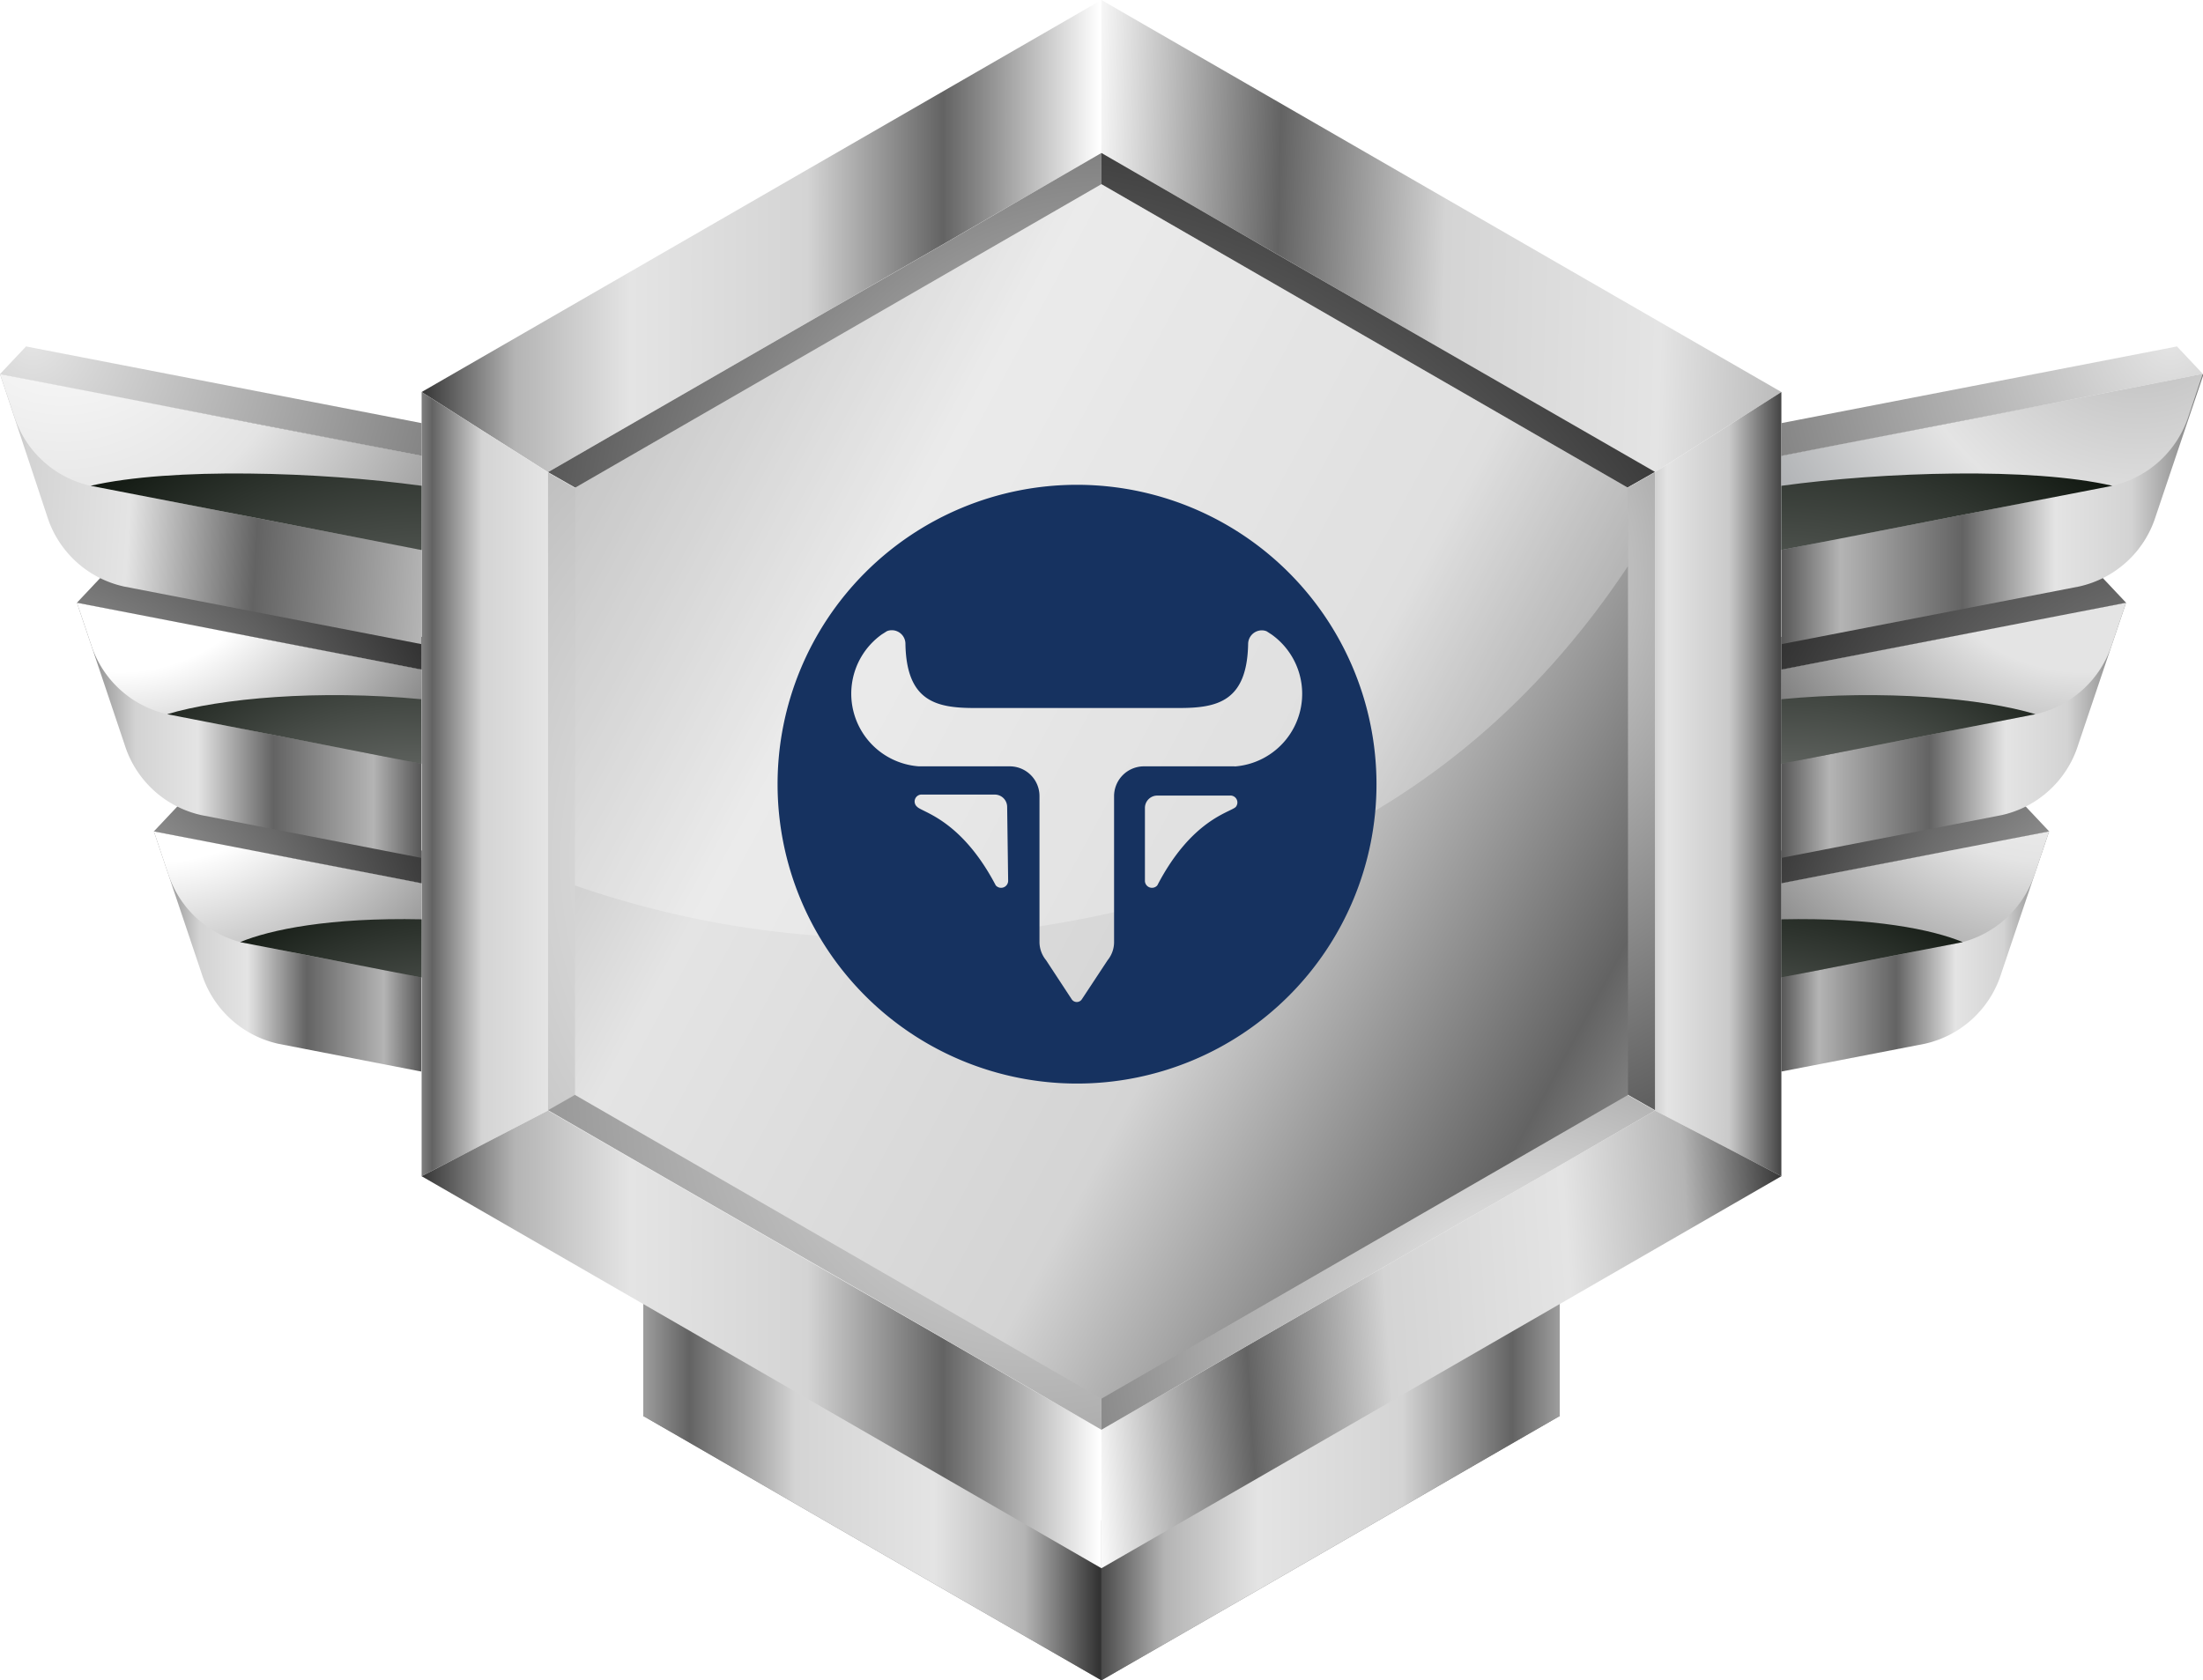 <svg xmlns="http://www.w3.org/2000/svg" xmlns:xlink="http://www.w3.org/1999/xlink" viewBox="0 0 177.81 135.66"><defs><style>.cls-1{fill:none;clip-rule:evenodd;}.cls-2{isolation:isolate;}.cls-3{fill:gray;}.cls-10,.cls-11,.cls-12,.cls-13,.cls-14,.cls-15,.cls-16,.cls-17,.cls-18,.cls-19,.cls-20,.cls-23,.cls-24,.cls-25,.cls-26,.cls-27,.cls-28,.cls-29,.cls-3,.cls-30,.cls-31,.cls-32,.cls-33,.cls-34,.cls-35,.cls-36,.cls-37,.cls-38,.cls-39,.cls-4,.cls-40,.cls-41,.cls-42,.cls-43,.cls-44,.cls-45,.cls-46,.cls-5,.cls-6,.cls-7,.cls-8,.cls-9{fill-rule:evenodd;}.cls-4{fill:url(#linear-gradient);}.cls-5{fill:url(#linear-gradient-2);}.cls-6{fill:url(#linear-gradient-3);}.cls-7{fill:url(#linear-gradient-4);}.cls-8{fill:url(#linear-gradient-5);}.cls-9{fill:url(#linear-gradient-6);}.cls-10{fill:url(#linear-gradient-7);}.cls-11{fill:url(#linear-gradient-8);}.cls-12{fill:url(#radial-gradient);}.cls-13{fill:url(#radial-gradient-2);}.cls-14{fill:url(#Degradado_sin_nombre_104);}.cls-15{fill:url(#Degradado_sin_nombre_104-2);}.cls-16{fill:url(#Degradado_sin_nombre_166);}.cls-17{fill:url(#Degradado_sin_nombre_157);}.cls-18{fill:url(#Degradado_sin_nombre_154);}.cls-19{fill:url(#Degradado_sin_nombre_169);}.cls-20{fill:url(#linear-gradient-9);}.cls-21{clip-path:url(#clip-path);}.cls-22{fill:#fff;fill-opacity:0.26;}.cls-23{fill:url(#linear-gradient-10);}.cls-24{fill:url(#Degradado_sin_nombre_141);}.cls-25{fill:url(#Degradado_sin_nombre_104-3);}.cls-26{fill:url(#linear-gradient-11);}.cls-27{fill:url(#Degradado_sin_nombre_141-2);}.cls-28{fill:url(#Degradado_sin_nombre_104-4);}.cls-29{fill:url(#linear-gradient-12);}.cls-30{fill:url(#Degradado_sin_nombre_133);}.cls-31{fill:url(#Degradado_sin_nombre_104-5);}.cls-32,.cls-33,.cls-34,.cls-44,.cls-45,.cls-46{mix-blend-mode:screen;}.cls-32{fill:url(#Degradado_sin_nombre_152);}.cls-33{fill:url(#Degradado_sin_nombre_152-2);}.cls-34{fill:url(#Degradado_sin_nombre_152-3);}.cls-35{fill:url(#linear-gradient-13);}.cls-36{fill:url(#Degradado_sin_nombre_133-2);}.cls-37{fill:url(#Degradado_sin_nombre_104-6);}.cls-38{fill:url(#linear-gradient-14);}.cls-39{fill:url(#Degradado_sin_nombre_129);}.cls-40{fill:url(#Degradado_sin_nombre_107);}.cls-41{fill:url(#linear-gradient-15);}.cls-42{fill:url(#Degradado_sin_nombre_125);}.cls-43{fill:url(#Degradado_sin_nombre_104-7);}.cls-44{fill:url(#Degradado_sin_nombre_152-4);}.cls-45{fill:url(#Degradado_sin_nombre_152-5);}.cls-46{fill:url(#Degradado_sin_nombre_152-6);}.cls-47{fill:#163260;}</style><linearGradient id="linear-gradient" x1="88.72" y1="118.55" x2="45.75" y2="118.55" gradientUnits="userSpaceOnUse"><stop offset="0" stop-color="#333"/><stop offset="0.14" stop-color="#b4b4b4"/><stop offset="0.31" stop-color="#e4e4e4"/><stop offset="0.57" stop-color="#d4d4d4"/><stop offset="0.77" stop-color="#636363"/><stop offset="1" stop-color="#fff"/></linearGradient><linearGradient id="linear-gradient-2" x1="87.8" y1="118.55" x2="132.29" y2="118.55" xlink:href="#linear-gradient"/><linearGradient id="linear-gradient-3" x1="-368.39" y1="227.04" x2="-354.47" y2="227.04" gradientTransform="translate(1485.35 -875.37) scale(3.94)" xlink:href="#linear-gradient"/><linearGradient id="linear-gradient-4" x1="155.14" y1="20.22" x2="87.62" y2="18.44" xlink:href="#linear-gradient"/><linearGradient id="linear-gradient-5" x1="125.51" y1="63.31" x2="149.33" y2="63.31" gradientUnits="userSpaceOnUse"><stop offset="0" stop-color="#f3f3f3"/><stop offset="0.2" stop-color="#919191"/><stop offset="0.38" stop-color="#e4e4e4"/><stop offset="0.59" stop-color="#cacaca"/><stop offset="0.79" stop-color="#333"/><stop offset="0.91" stop-color="#b4b4b4"/><stop offset="1" stop-color="#efefef"/></linearGradient><linearGradient id="linear-gradient-6" x1="50.4" y1="63.31" x2="30.25" y2="63.31" xlink:href="#linear-gradient"/><linearGradient id="linear-gradient-7" x1="-368.39" y1="249.65" x2="-354.47" y2="249.65" gradientTransform="translate(1485.35 -875.37) scale(3.94)" xlink:href="#linear-gradient"/><linearGradient id="linear-gradient-8" x1="144.7" y1="105.87" x2="87.43" y2="109.75" xlink:href="#linear-gradient"/><radialGradient id="radial-gradient" cx="-116.94" cy="223.32" r="24.92" gradientTransform="translate(321.29 -362.04) scale(2 2)" gradientUnits="userSpaceOnUse"><stop offset="0" stop-color="#637694"/><stop offset="1" stop-color="#2d3e54"/></radialGradient><radialGradient id="radial-gradient-2" cx="-109.44" cy="224.53" r="30.93" gradientTransform="translate(321.29 -362.04) scale(2 2)" gradientUnits="userSpaceOnUse"><stop offset="0" stop-color="#abbed9"/><stop offset="1" stop-color="#476080"/></radialGradient><radialGradient id="Degradado_sin_nombre_104" cx="-354.21" cy="234.53" r="14.71" gradientTransform="translate(1485.35 -879.47) scale(3.94 3.94)" gradientUnits="userSpaceOnUse"><stop offset="0" stop-color="#e4e4e4"/><stop offset="1" stop-color="#333"/></radialGradient><radialGradient id="Degradado_sin_nombre_104-2" cx="-356.98" cy="242.51" r="17.78" xlink:href="#Degradado_sin_nombre_104"/><radialGradient id="Degradado_sin_nombre_166" cx="-348.3" cy="234.98" r="15.57" gradientTransform="translate(1485.35 -879.47) scale(3.94 3.94)" gradientUnits="userSpaceOnUse"><stop offset="0.01" stop-color="#fff"/><stop offset="0.34" stop-color="#b4b4b4"/><stop offset="1" stop-color="#333"/></radialGradient><radialGradient id="Degradado_sin_nombre_157" cx="-357.43" cy="240.84" r="13.62" gradientTransform="translate(1485.35 -879.47) scale(3.94 3.94)" gradientUnits="userSpaceOnUse"><stop offset="0" stop-color="#fff"/><stop offset="1" stop-color="#b4b4b4"/></radialGradient><radialGradient id="Degradado_sin_nombre_154" cx="-355.85" cy="245.5" r="16.99" gradientTransform="translate(1485.35 -879.47) scale(3.94 3.94)" gradientUnits="userSpaceOnUse"><stop offset="0" stop-color="#e4e4e4"/><stop offset="1" stop-color="#636363"/></radialGradient><radialGradient id="Degradado_sin_nombre_169" cx="-345.64" cy="250.76" r="16.22" gradientTransform="translate(1485.35 -879.47) scale(3.94 3.94)" gradientUnits="userSpaceOnUse"><stop offset="0" stop-color="#fff"/><stop offset="0.34" stop-color="#b4b4b4"/><stop offset="1" stop-color="#333"/></radialGradient><linearGradient id="linear-gradient-9" x1="27.96" y1="30.98" x2="156.34" y2="100.31" xlink:href="#linear-gradient"/><clipPath id="clip-path"><polygon class="cls-1" points="88.9 14.87 131.4 39.38 131.4 88.4 88.9 112.92 46.41 88.4 46.41 39.38 88.9 14.87 88.9 14.87"/></clipPath><linearGradient id="linear-gradient-10" x1="-154.43" y1="217.16" x2="-143.63" y2="217.16" gradientTransform="translate(321.29 -357.5) scale(2)" gradientUnits="userSpaceOnUse"><stop offset="0" stop-color="#787878"/><stop offset="0.17" stop-color="#d3d3d3"/><stop offset="0.35" stop-color="#e4e4e4"/><stop offset="0.57" stop-color="#636363"/><stop offset="0.86" stop-color="#b4b4b4"/><stop offset="1" stop-color="#565656"/></linearGradient><radialGradient id="Degradado_sin_nombre_141" cx="-154.38" cy="208.34" r="22.04" gradientTransform="translate(321.29 -362.04) scale(2 2)" gradientUnits="userSpaceOnUse"><stop offset="0" stop-color="#fff"/><stop offset="0.34" stop-color="#fff"/><stop offset="1" stop-color="#333"/></radialGradient><radialGradient id="Degradado_sin_nombre_104-3" cx="-160.46" cy="222.08" r="18.89" gradientTransform="translate(321.29 -362.04) scale(2 2)" xlink:href="#Degradado_sin_nombre_104"/><linearGradient id="linear-gradient-11" x1="-157.54" y1="208.23" x2="-143.63" y2="208.23" xlink:href="#linear-gradient-10"/><radialGradient id="Degradado_sin_nombre_141-2" cx="-155.76" cy="201.21" r="20.39" xlink:href="#Degradado_sin_nombre_141"/><radialGradient id="Degradado_sin_nombre_104-4" cx="-161.27" cy="216.43" r="19.93" gradientTransform="translate(321.29 -362.04) scale(2 2)" xlink:href="#Degradado_sin_nombre_104"/><linearGradient id="linear-gradient-12" x1="-5.96" y1="39.76" x2="41.06" y2="42.51" gradientTransform="matrix(1, 0, 0, 1, 0, 0)" xlink:href="#linear-gradient-10"/><radialGradient id="Degradado_sin_nombre_133" cx="-158.06" cy="192.52" r="28.78" gradientTransform="translate(321.29 -362.04) scale(2 2)" gradientUnits="userSpaceOnUse"><stop offset="0" stop-color="#fff"/><stop offset="0.34" stop-color="#e4e4e4"/><stop offset="1" stop-color="#333"/></radialGradient><radialGradient id="Degradado_sin_nombre_104-5" cx="-159.32" cy="194.8" r="30.45" gradientTransform="translate(321.29 -362.04) scale(2 2)" xlink:href="#Degradado_sin_nombre_104"/><radialGradient id="Degradado_sin_nombre_152" cx="-143.48" cy="216.73" r="23.07" gradientTransform="translate(321.29 -362.04) scale(2 2)" gradientUnits="userSpaceOnUse"><stop offset="0" stop-color="#b4b4b4"/><stop offset="1" stop-color="#000800"/></radialGradient><radialGradient id="Degradado_sin_nombre_152-2" cx="-143.99" cy="220.84" r="18.32" xlink:href="#Degradado_sin_nombre_152"/><radialGradient id="Degradado_sin_nombre_152-3" cx="-142.19" cy="231.57" r="17.48" xlink:href="#Degradado_sin_nombre_152"/><linearGradient id="linear-gradient-13" x1="-221.38" y1="217.16" x2="-210.57" y2="217.16" gradientTransform="matrix(-2, 0, 0, 2, -277.37, -357.5)" xlink:href="#linear-gradient-10"/><radialGradient id="Degradado_sin_nombre_133-2" cx="-221.32" cy="208.34" r="22.04" gradientTransform="matrix(-2, 0, 0, 2, -277.37, -362.04)" xlink:href="#Degradado_sin_nombre_133"/><radialGradient id="Degradado_sin_nombre_104-6" cx="-227.41" cy="222.08" r="18.89" gradientTransform="matrix(-2, 0, 0, 2, -277.37, -362.04)" xlink:href="#Degradado_sin_nombre_104"/><linearGradient id="linear-gradient-14" x1="-224.49" y1="208.23" x2="-210.57" y2="208.23" gradientTransform="matrix(-2, 0, 0, 2, -277.37, -357.5)" xlink:href="#linear-gradient-10"/><radialGradient id="Degradado_sin_nombre_129" cx="-222.71" cy="201.21" r="20.39" gradientTransform="matrix(-2, 0, 0, 2, -277.37, -362.04)" gradientUnits="userSpaceOnUse"><stop offset="0" stop-color="#e4e4e4"/><stop offset="0.34" stop-color="#e4e4e4"/><stop offset="1" stop-color="#333"/></radialGradient><radialGradient id="Degradado_sin_nombre_107" cx="-228.22" cy="216.43" r="19.93" gradientTransform="matrix(-2, 0, 0, 2, -277.37, -362.04)" gradientUnits="userSpaceOnUse"><stop offset="0" stop-color="#b4b4b4"/><stop offset="1" stop-color="#333"/></radialGradient><linearGradient id="linear-gradient-15" x1="-227.59" y1="199.3" x2="-210.57" y2="199.3" gradientTransform="matrix(-2, 0, 0, 2, -277.37, -357.5)" xlink:href="#linear-gradient-10"/><radialGradient id="Degradado_sin_nombre_125" cx="-225" cy="192.52" r="28.78" gradientTransform="matrix(-2, 0, 0, 2, -277.37, -362.04)" gradientUnits="userSpaceOnUse"><stop offset="0" stop-color="#b4b4b4"/><stop offset="0.34" stop-color="#e4e4e4"/><stop offset="1" stop-color="#545a61"/></radialGradient><radialGradient id="Degradado_sin_nombre_104-7" cx="-226.26" cy="194.8" r="30.45" gradientTransform="matrix(-2, 0, 0, 2, -277.37, -362.04)" xlink:href="#Degradado_sin_nombre_104"/><radialGradient id="Degradado_sin_nombre_152-4" cx="-210.43" cy="216.73" r="23.07" gradientTransform="matrix(-2, 0, 0, 2, -277.37, -362.04)" xlink:href="#Degradado_sin_nombre_152"/><radialGradient id="Degradado_sin_nombre_152-5" cx="-210.93" cy="220.84" r="18.32" gradientTransform="matrix(-2, 0, 0, 2, -277.37, -362.04)" xlink:href="#Degradado_sin_nombre_152"/><radialGradient id="Degradado_sin_nombre_152-6" cx="-209.14" cy="231.57" r="17.48" gradientTransform="matrix(-2, 0, 0, 2, -277.37, -362.04)" xlink:href="#Degradado_sin_nombre_152"/></defs><g class="cls-2"><g id="Capa_2" data-name="Capa 2"><g id="Capa_1-2" data-name="Capa 1"><polygon class="cls-3" points="125.89 101.44 125.89 114.32 88.9 135.66 51.92 114.32 51.92 101.44 88.9 122.77 125.89 101.44 125.89 101.44"/><polygon class="cls-4" points="88.9 122.77 88.9 135.66 51.92 114.32 51.92 101.44 88.9 122.77 88.9 122.77"/><polygon class="cls-5" points="88.9 122.77 88.9 135.66 125.89 114.32 125.89 101.44 88.9 122.77 88.9 122.77"/><polygon class="cls-6" points="88.9 12.35 88.9 0 34.03 31.65 44.23 38.12 88.9 12.35"/><polygon class="cls-7" points="88.9 12.35 133.58 38.12 143.78 31.65 116.34 15.83 88.9 0 88.9 6.31 88.9 12.35"/><polygon class="cls-8" points="133.58 38.12 133.58 89.66 143.78 94.96 143.78 63.31 143.78 31.65 133.58 38.12"/><polygon class="cls-9" points="44.23 38.12 34.03 31.65 34.03 63.31 34.03 94.96 44.23 89.66 44.23 38.12"/><polygon class="cls-10" points="44.23 89.66 34.03 94.96 61.47 110.79 88.9 126.61 88.9 115.43 44.23 89.66"/><polygon class="cls-11" points="88.9 115.43 88.9 126.61 116.34 110.79 143.78 94.96 133.58 89.66 88.9 115.43"/><polygon class="cls-12" points="47.74 85.89 47.74 87.64 88.9 111.38 88.9 109.63 47.74 85.89 47.74 85.89"/><polygon class="cls-13" points="130.06 85.89 130.06 87.64 88.9 111.38 88.9 109.63 130.06 85.89 130.06 85.89"/><path class="cls-14" d="M88.9,12.35,66.57,25.24,44.23,38.12l3.51,2L88.9,16.4v-4Z"/><path class="cls-15" d="M111.24,25.24,88.9,12.35v4l41.16,23.75,3.52-2L111.24,25.24Z"/><path class="cls-16" d="M130.06,87.63l3.52,2V38.12l-3.52,2Z"/><path class="cls-17" d="M44.23,38.12V89.66l3.51-2V40.15l-3.51-2Z"/><path class="cls-18" d="M47.74,87.63l-3.51,2,22.34,12.89L88.9,115.43v-4.05Z"/><path class="cls-19" d="M88.9,111.38v4.05l22.34-12.88,22.34-12.89-3.52-2Z"/><polygon class="cls-20" points="88.9 14.87 131.4 39.38 131.4 88.4 88.9 112.92 46.41 88.4 46.41 39.38 88.9 14.87 88.9 14.87"/><g class="cls-21"><path class="cls-22" d="M88.9,6.31,39.13,36,38,68a77.24,77.24,0,0,0,45.32,6.88c26.49-4,43.3-17.26,54.05-39.77Z"/></g><path class="cls-23" d="M12.42,67.12,34,71.31v15.2L22.47,84.27a8.39,8.39,0,0,1-6.19-5.66L12.42,67.12Z"/><path class="cls-24" d="M34,71.31,12.42,67.12l1.13,3.36a8.4,8.4,0,0,0,6.18,5.66L34,78.91v-7.6Z"/><polygon class="cls-25" points="12.42 67.12 14.52 64.89 34.03 68.67 34.03 71.31 12.42 67.12 12.42 67.12"/><path class="cls-26" d="M6.21,48.66,34,54.06v15.2L16.26,65.81a8.39,8.39,0,0,1-6.19-5.66L6.21,48.66Z"/><path class="cls-27" d="M34,54.06,6.21,48.66,7.34,52a8.38,8.38,0,0,0,6.18,5.66l20.51,4v-7.6Z"/><polygon class="cls-28" points="6.21 48.66 8.31 46.43 34.03 51.42 34.03 54.06 6.21 48.66 6.21 48.66"/><path class="cls-29" d="M0,30.2l34,6.6V52l-24-4.65a8.39,8.39,0,0,1-6.19-5.66L0,30.2Z"/><path class="cls-30" d="M34,36.8,0,30.2l1.13,3.36a8.4,8.4,0,0,0,6.18,5.66L34,44.4V36.8Z"/><polygon class="cls-31" points="0 30.2 2.1 27.97 34.03 34.16 34.03 36.8 0 30.2 0 30.2"/><path class="cls-32" d="M34,44.4,7.31,39.22c6.55-1.51,18.47-1.13,26.72,0V44.4Z"/><path class="cls-33" d="M34,61.66l-20.51-4c4.28-1.29,12.26-2,20.51-1.21v5.19Z"/><path class="cls-34" d="M34,78.91,19.38,76.06c2.42-1,7.2-2,14.65-1.84v4.69Z"/><path class="cls-35" d="M165.39,67.12l-21.61,4.19v15.2l11.56-2.24a8.37,8.37,0,0,0,6.18-5.66l3.87-11.49Z"/><path class="cls-36" d="M143.78,71.31l21.61-4.19-1.13,3.36a8.43,8.43,0,0,1-6.18,5.66l-14.3,2.77v-7.6Z"/><polygon class="cls-37" points="165.39 67.12 163.29 64.89 143.78 68.67 143.78 71.31 165.39 67.12 165.39 67.12"/><path class="cls-38" d="M171.6,48.66l-27.82,5.4v15.2l17.77-3.45a8.37,8.37,0,0,0,6.18-5.66l3.87-11.49Z"/><path class="cls-39" d="M143.78,54.06l27.82-5.4L170.47,52a8.42,8.42,0,0,1-6.18,5.66l-20.51,4v-7.6Z"/><polygon class="cls-40" points="171.6 48.66 169.5 46.43 143.78 51.42 143.78 54.06 171.6 48.66 171.6 48.66"/><path class="cls-41" d="M177.81,30.2l-34,6.6V52l24-4.65a8.37,8.37,0,0,0,6.18-5.66l3.87-11.49Z"/><path class="cls-42" d="M143.78,36.8l34-6.6-1.13,3.36a8.42,8.42,0,0,1-6.18,5.66L143.78,44.4V36.8Z"/><polygon class="cls-43" points="177.81 30.2 175.71 27.97 143.78 34.16 143.78 36.8 177.81 30.2 177.81 30.2"/><path class="cls-44" d="M143.78,44.4l26.72-5.18c-6.55-1.51-18.47-1.13-26.72,0V44.4Z"/><path class="cls-45" d="M143.78,61.66l20.51-4c-4.28-1.29-12.26-2-20.51-1.21v5.19Z"/><path class="cls-46" d="M143.78,78.91l14.64-2.85c-2.41-1-7.19-2-14.64-1.84v4.69Z"/><path class="cls-47" d="M86.91,39.14A24.17,24.17,0,1,0,111.1,63.31,24.18,24.18,0,0,0,86.91,39.14ZM81.37,71.08a.57.57,0,0,1-1,.4c-2.77-5.28-5.89-5.89-6.33-6.33a.56.56,0,0,1,.4-1h5.85a1,1,0,0,1,1,1Zm18.37-5.93c-.44.44-3.56,1-6.33,6.33a.57.57,0,0,1-1-.4V65.23a1,1,0,0,1,1-1h5.85A.56.56,0,0,1,99.74,65.15Zm-.08-3.28H92.33a2.41,2.41,0,0,0-2.41,2.41V76.09a2.32,2.32,0,0,1-.52,1.43l-2.09,3.17a.49.49,0,0,1-.8,0l-2.08-3.17a2.33,2.33,0,0,1-.53-1.43V64.28a2.4,2.4,0,0,0-2.41-2.41H74.17a5.88,5.88,0,0,1-3-10.65l.41-.26a1,1,0,0,1,.39-.08A1.1,1.1,0,0,1,73.08,52c.09,4.62,2.48,5.16,5.57,5.16H95.18c3.09,0,5.47-.54,5.56-5.16a1.11,1.11,0,0,1,1.11-1.11,1,1,0,0,1,.39.08l.4.26a5.88,5.88,0,0,1-3,10.65Z"/></g></g></g></svg>